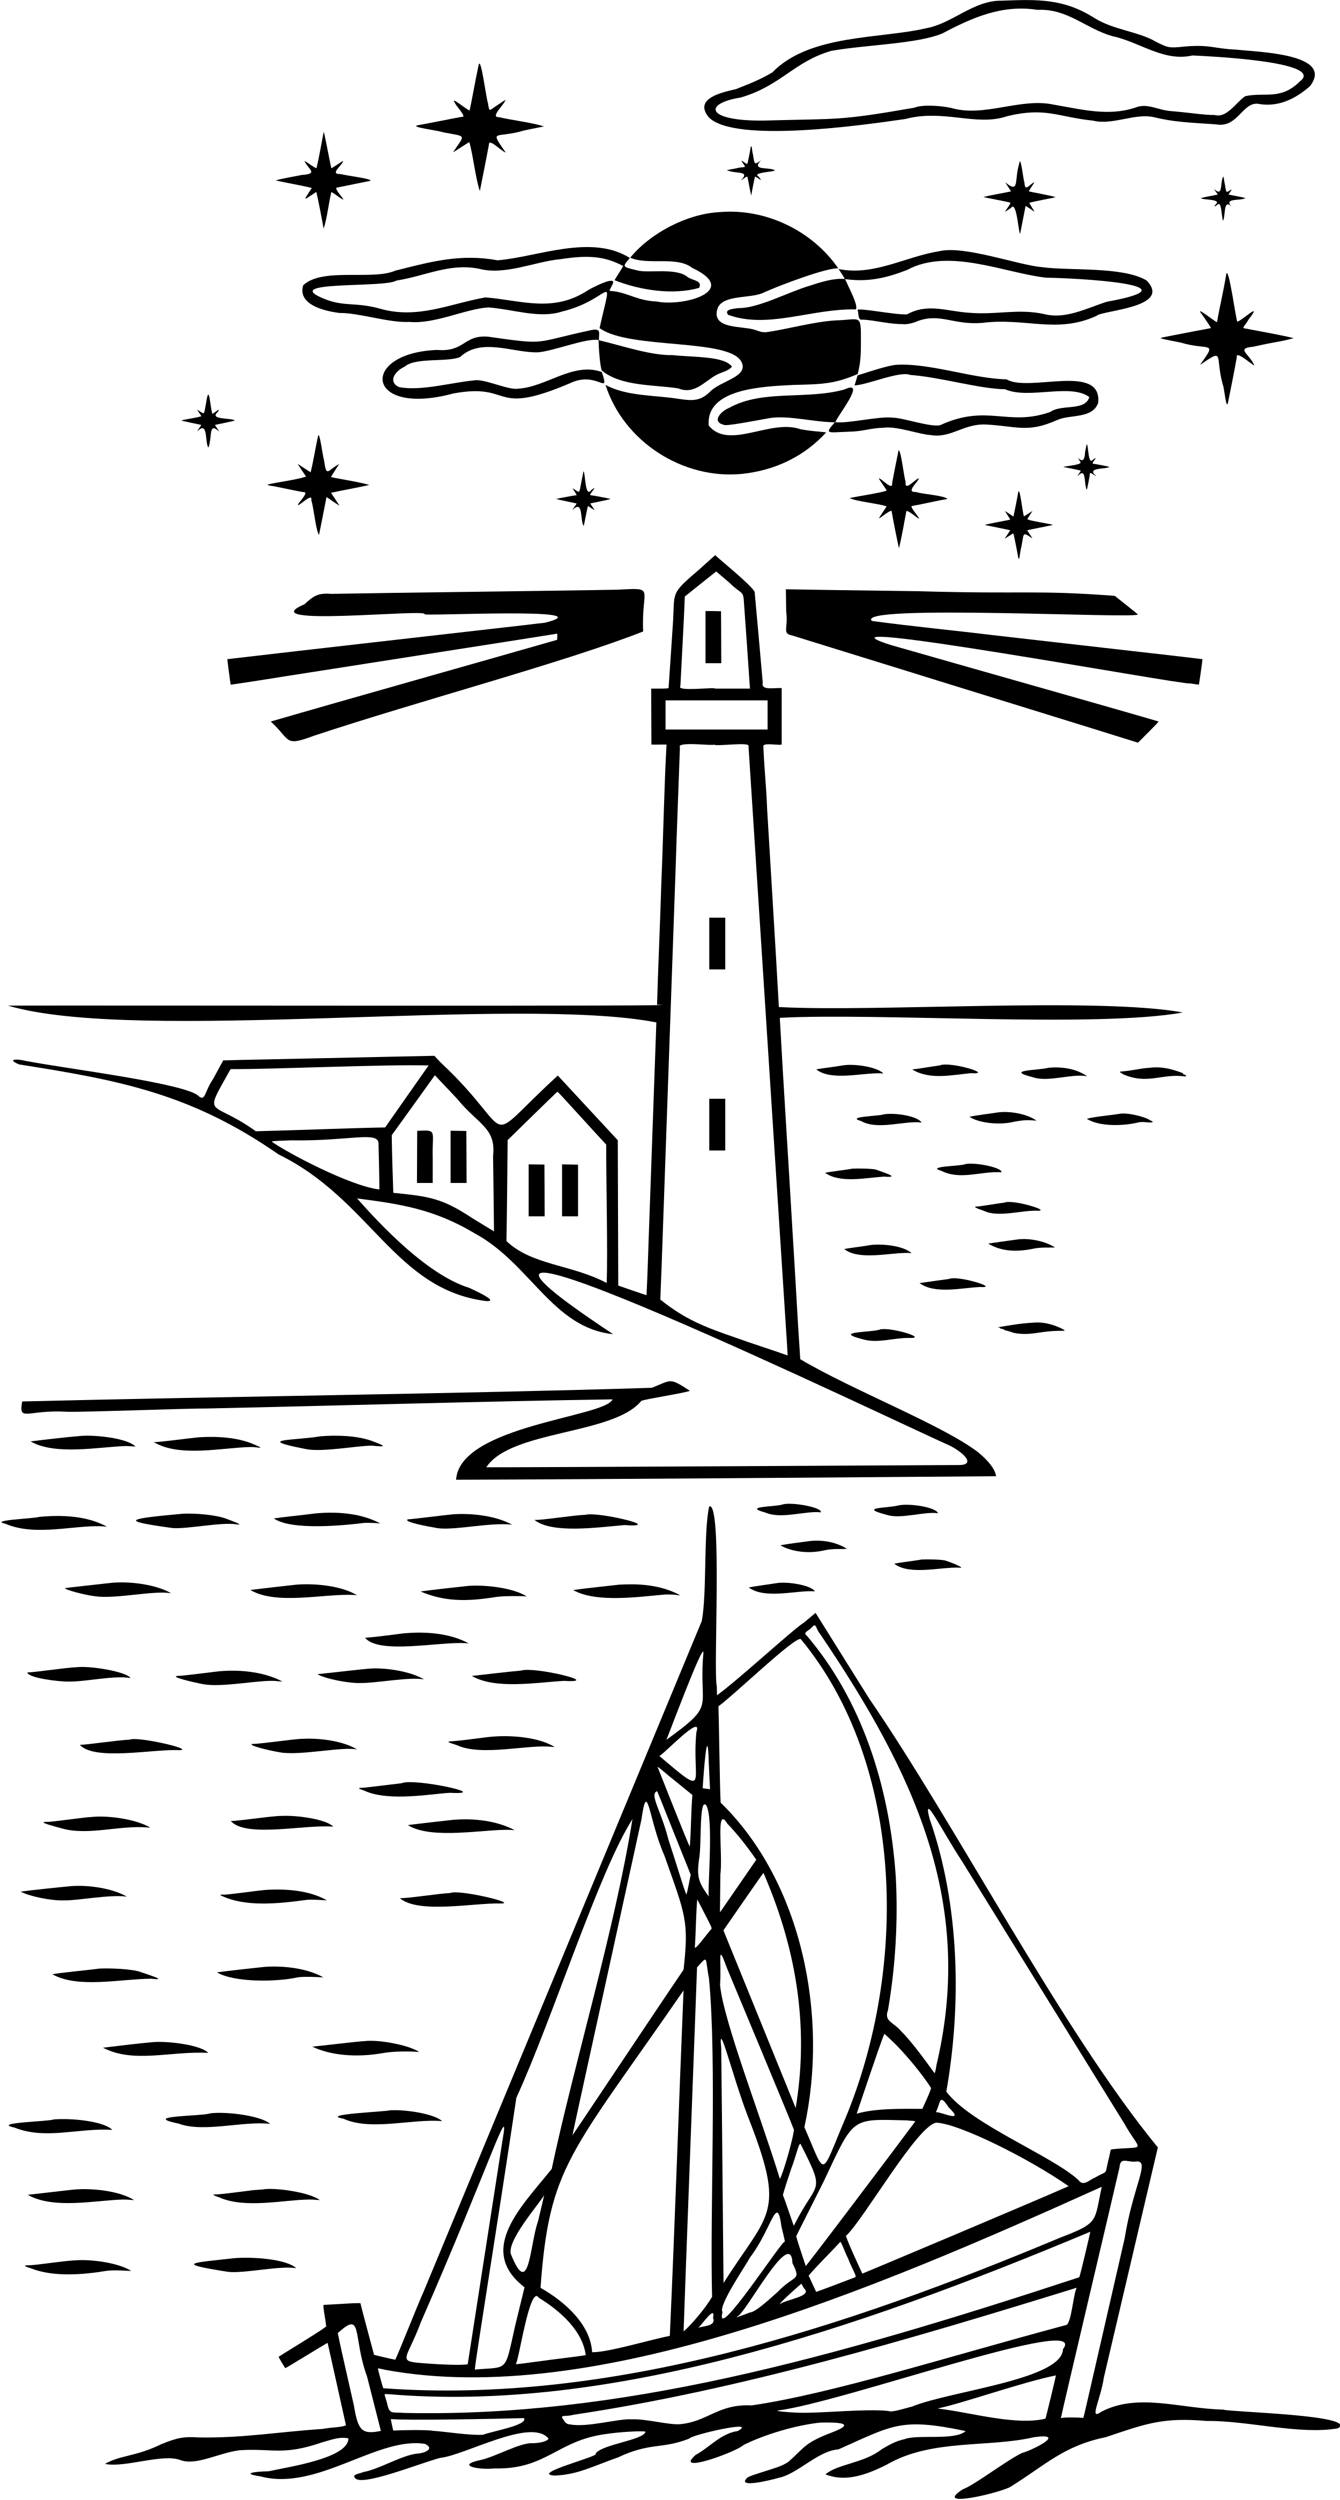 <?xml version="1.0" encoding="utf-8"?>
<!-- Generator: Adobe Illustrator 26.0.2, SVG Export Plug-In . SVG Version: 6.00 Build 0)  -->
<svg version="1.1" id="Layer_1" xmlns="http://www.w3.org/2000/svg" xmlns:xlink="http://www.w3.org/1999/xlink" x="0px" y="0px"
	 viewBox="0 0 2849 5315" style="enable-background:new 0 0 2849 5315;" xml:space="preserve">
<g transform="translate(0,5315) scale(0.1,-0.1)">
	<path d="M21290,53135c-587.3,10-1040.7-483.8-1593-584c-974.3-231-2484.8-120.9-3277.9-942.2C16190,51477,16042,51409,15647,51255
		c-303.8-70.7-897.8-196-584-592c531.9-573.5,3346-164.4,4185-43.1c823.8,216.7,1514.1-166.8,2171,61.2
		c814.5,196.2,1071.3-18.9,1821-96.1c412.9-102.1,880.3,160.8,1282,76.1c437.9-106.3,717.6-113.1,1333-155.2
		c458.5-83.5,557.3,468.8,887,438.1c427.2-80.9,793.3,97.6,1110,374c523.7,688.7-1096.6,724.6-1571.9,777
		c-515.4,22.7-551.9,125.2-1210.1,53.9c-218-17-249-10-498,116c-363.6,213.3-897.5,250-1295,497
		C22617.8,53181.5,22078,53165.4,21290,53135z M22060,52940c631.4,33.6,1023-397.2,1591-559.1c579.4-122,1092.1-551.3,1701-409.9
		c311.9-14.4,2834.1-127.2,2289.1-548c-416-414.9-743.1-223.7-1168.1-318.9c-191.8-128.4-389-475-653-398.1
		c-155.8-9.2-533,48.8-885,79c-323.9,15-529,186.2-801,76c-573.8-189.1-1138.4-36.2-1724,63c-710.8,156.5-1481.4-274.6-2181-70
		c-190.3,42.9-604.2,83.1-790,5.9c-1605.9-280-1607.6-229.9-3061-270c-1376.9-46.1-1458.3,357.3-628,487
		c862.2,253.9,1130.3,765.1,1930,993.1c769.1,132.7,1807.9,145,2352,367C20660.5,52770,21303.8,53060,22060,52940z"/>
	<path d="M10172,51747c-73.8-340-131.8-701.5-189-947c-51.1,11.5-433.6,330.4-308,158c-8.8-26.9,278.1-318.6,138-293
		c-236.2-42.3-736.2-144.9-946-181c-124.9-41.4,433.8-103.3,568-150c509.2-93.1,444-39.5,199-421c-2.2-9.6,344.7,226.7,345,213
		c76.4-257.4,129.7-762.4,223-1038c73.5,357.4,135.2,682.4,193,985c-6.1,154,262.4-139.8,357-166c-356,515.3-218.3,287.7,388,468
		c108,25,412,85,426,85c-197,75.3-707.4,137.7-960,200c-194.8-12.2,116.7,273.9,130,344c0,0,19,29,19,29
		c-52.2-32.3-97.5-64.1-205-135c-140.2-88.3-145.5-151.1-175,57C10330.7,51081.4,10218.8,52022.9,10172,51747z"/>
	<path d="M6881,50340c-36.5-192.9-115.6-627.3-151-760c10.5-39.9-257.8,162.1-255,148c75.3-180.5,309.4-272.8-60-298
		c-57.9-14.3-453-80.2-552-116c215.4-50.8,554.1-107.3,767-160c-205.8-313.2-183-264.2,95-84c46.4-185.2,116.1-573.5,156-780
		c73.5,215.5,107.2,547.6,164,778c45.8-18.6,207.8-146.9,253-163c13,30.4-237.5,267.6-116,260c256.6,51.2,400.7,81.4,618,126
		c332.3,36.2-508,131.4-553,159c-264-15.1,46,197.9,48,280c2,5.5-250.1-166.4-251-157.1C7003,49753.5,6879.4,50428.2,6881,50340z"/>
	<path d="M15960,50023c-1-36-64-350-72-358c-47.2-2.5-202.2,166.5-70-18c63.7-76.1-41.5-37.2-163-76c-211-38-224-42-170-51
		c189.1-67.9,465.6,1.7,271-203c40.7,15,103.4,87.8,133,75c6.1,21,89.8-510.6,89-369c6,49,70,369,74,373c72.8-25.8,189-147.5,80-3
		c-170.1,99.1,378.2,98.6,338,141c-154.4,69.6-502.8-15.9-287,210.9c-145.4-114.2-142-86.3-173,115.1
		C15983.1,49950.6,15989.4,50089.6,15960,50023z"/>
	<path d="M21671,49674c-111.7-346.8,14-653.5-294-404c-12.6,5.3,130.5-194.4,116-190c-20.6-7.5-705.3-129-563-123
		c16.1-10.4,451.9-85.8,553-117c-4.3-42.7-99.8-155.7-118-195c40.6,25.2,71.4,47.1,128,83c132.8,195.6,171.1-671.7,200-528
		c22.8,117.9,89.2,457.9,112,569c3.4,8.9,190-123,190-119c10.7-4.8-133.9,199.2-105,190c105.4,30.9,533.7,109,550,116
		c-19.3,24.9-596.9,125-547.9,123c-66.9-34.6,120.2,204.9,95.9,195c-101.8-43-200-222.7-207,1
		C21763.8,49262.2,21698.6,49890.7,21671,49674z"/>
	<path d="M25996,49370c-53.4-120.3,6-416.6-181-240c9.8-29.5,59.9-86.5,76-117c-47.8-10.6-446.3-81.5-345-83
		c42.1-30.6,440.4-13.6,300-126c-39-58-38-59,31-12c100.4,118.5,90.2-261.6,127-334c58.2,106.9-2.7,487.9,189.9,292
		c-198.4,195.8,182.6,128,271,183.1c112.6-0.5-359.3,78.4-343,82c-4.8,4.3,71.3,105,68,109c-115.7-58-116-109.7-143,86
		C26023.1,49297.2,26016.7,49455.9,25996,49370z"/>
	<path d="M15295,48640c-695.9-36.8-1474.5-451.6-1895-968c369.8-168.1,993,40.3,1314-216c1038.4-484.9-178.5-832.7-754-715.9
		c-396.2,17.5-574.4,166.2-902,218c-141.2,6.8-98.6,1.4-48,122c146.3,238.2-344.8-8.7-499-94c-750.7-499.2-1432.4-217.8-2191-158.9
		c-784.5-141.7-1446.8-471-2255-236c-489.2,136-744.6,36-1155,198.9c-1024,403,1264.4,230.2,1519,395.1
		c624.6,98.4,1121.5,374.1,1751,251.9c559.9-149,1198.9,156,1740,203c591.1,91.4,939.2,61.8,1328-145
		c-18.2-50.6-196.9-309.4-178-303.9c553.3-217.5,1244.9-316.9,1794-162c75.7,155.9-128.6,153.6-239,226.9
		c-249.9,215.9-855.7,73.2-1091,149c-301.9,73.7-311,66.4-142,260c-823,519.8-1985.9,14.6-2812-49.1
		c-792.1,143-1406.5-26.5-2175-220c-481.9-213.5-1550.1,75.5-1958.1-310.7c-127.1-414.1,457.3-551.1,773-589.2
		c414.6,5,1055.8-214.2,1485-190c542-50.8,1192.8,279.4,1680,308.1c526.7-39.8,1084.5-242.9,1560-89
		c1061.7,256.2,1097.9,957.4,802.9-350c637.5-473.8,2868.8-195.4,3033.1-759.9c91-282.1-458.2-369.4-675.1-584.1
		c-203.6-205.7-373.5-208-666-163c-509.2,84-1113.3,51.2-1566,299.1c385.2-1207.8,1647.9-2018.4,2906-1892
		c710.6,75.4,1326,377.9,1786,882c-204,25.8-270.9,17.8-551,68c-632,224.1-1517.9-450.4-1946,76.9
		c-67.1,788.8,1150.8,831.4,1806,864.2c631.5,14.3,873.1,24,1361.1,231.9c53.9,218.7,68.8,347.9,68,692.1c4.1,605-8.5,460.6-519,449
		c-475.2-26-1042.2-188.4-1490-252c-94-1-108,2-236,46c-239.7,95.7-977.4-2.8-794,482c140.5,280.8,721.3,178.2,989,322
		c371.2,165.6,1327.3,522.2,1568,507.9C17270.9,48246.2,16273.7,48727.1,15295,48640z"/>
	<path d="M19980,47811c-740.5-116.8-1390.7-532.4-2151-380.9c35.5-49.3,130.2-197.5,131-211.1c-232.7,20-497.7-62.1-745-144
		c-454.8-134.3-1095.4-480.3-1505-474.9c-156.1-16.8-311.8-34.3-230-143c845.1-307.6,1767.2,134.1,2716,115.1
		c58.3,86.7-158.3,475.3-196,576.9c-29.4,62.4-55.7,71,23,60c455.3-53,824.7,32.4,1260,200c891.8,484,2089.5-68.7,2962-163.1
		c565.3-5.8,3322.9-144.2,1289-511c-436.4-138.7-880.5-381.5-1339-260.9c-561.2,118.6-991.8-22.3-1585,26
		c-478.6,28.5-877.3,212.4-1324-33c-232.5-17.3-959.8,133.6-1056,97c37.3-63.5-7.9-241,121-209c280.6-20.2,578.4-99.6,834-95
		c89.9-16.1,251.8,25.8,332,66c483.1,171,754.7-91.1,1368-41c911.5,117.6,1584.9-238.7,2429,149.9
		c98.5,116.7,1631.6,173.6,1060,755.1c-517.6,299.4-1622.7,198.1-2227.1,280.9C21650.9,47513.7,20505.8,47932.9,19980,47811z"/>
	<path d="M26074,47333c-54.6-344.1-140.2-693.2-199-1033c-33.4-0.3-500.5,382.7-320,165c49-66,196-287,193-290
		c-259.5-48.3-539.4-103.1-804-154c-73.1-17.5-223.8-38.1-274-61c115.3-37.1,313.5-66.4,440-95c598.5-178.4,781.8,54.6,404-473
		c541,369.8,310.2,200.2,486.1-427.1c30.4-56.6,73.6-593.7,113.9-347c48.6,252.9,125,603.2,182,940c-31.3,169.5,412.7-245.3,368-166
		c-107.5,241.8-401.7,353.3-9,387.9c553.6,124.4,477,83.1,850,180c-219,59.6-759.6,152.9-1022,205c-106.3,7.5-2.3,64.5,64,194
		c321.7,416.4-152.6-39.2-242-47C26272.3,46392.9,26128.7,47460.7,26074,47333z"/>
	<path d="M12580,46134c-1278.3-272.4-912.1-324.4-2211-140.9c-521.6,35.1-483.9-331.4-1079-283.1
		c-1654.2-64-1529.8-1433.9,350-924.9c1281.5,234.6,789.2-499.7,2471,214c588.4,287.3,861.5-298.9,685,240.9
		c-608.5,222.4-1183.1-321.8-1781-353c-204.1-39.1-734.7,223.4-941,175c-454-40.1-1145.3-237.2-1599-139
		c-232.9,123.2-72.4,339.9,134,435c226,198,906.6,85.9,1176,203c443,417.7,1122.9,86.4,1647,98c329.6,22.7,1045.4,313.3,1295,261.1
		c1.5-178.7,30.6-544.4,66-645c405.3-342.6,1119.7-302.8,1627-382c347.2-142.5,559.9,154.3,824,293.1c104.1,52,247.9,79.2,318,168.9
		c-163.1,226.4-798.7,196.2-1262,245.1c-465.6-11.8-1102.3,209.1-1565,316C12727.3,46060.4,12794.5,46174,12580,46134z"/>
	<path d="M19060,45394c-173.7-11.8-534.7-132.5-827-224c-12.4-47.9-54.8-189.6-65-213c250.8,1.6,965.8,313.9,1182,221.9
		c639.9-45.7,1460.6-295.2,2020-304.8c497.9-221,1390.1,133.6,1790-166c-88.2-307.3-590.6-143.8-832-317.2
		c-901.1-317.5-1337.3,180.8-2341-281.1c-209-45.2-788.7,158.3-1003,160.2c-291.1,37.9-966.8-133.1-1224-95
		c55.3,147.8,677.2,919.7,195.1,694.9c-801.5-225.1-1738.4,5.6-2450-390c-187.2-73.9-376.6-299.4-119-360
		c19.7-44,735.5,99.6,989,143c402.7,60.6,948-92.2,1375-90c-230.8-263.1-152.1-215.9,280-202c358.9,8.2,434.9,75.8,767,86
		c270.8,37.5,763.2-147.3,998-157c420.2-72.1,693.5,246.7,1165,225c657.8-33.7,887.9-186,1511,93c278.5,128.7,751.1,19.6,878,367
		c83.9,856.4-1476.9,216-1948.9,500.1C20684.7,45098.9,19760.6,45436.8,19060,45394z"/>
	<path d="M4380,44570c-50.5-268-23.4-228.8-185-130c-6.4-2.6,90.5-137,85-139c-81.9-30.5-336.2-64.3-420-88
		c-47-5.6,445.6-98.6,418-98c8.3,2.7-93.3-136.8-83-135c238.7,240,156.3-245.7,236-347c87.4,238.2-4.9,551.8,228.9,343
		c4.5,2.6-93.5,137.1-88,139c-27-0.1,464.9,91.6,418,99c-83.2,53.1-534.5,11.9-370,166c102.7,136.4-55.4-7-104-28.9
		C4463.8,44497.7,4449.6,45044.2,4380,44570z"/>
	<path d="M6762,43879c-53.7-240.3-98.4-531-157-768c3.4-12.1-280.3,184-275,174c-0.2-5.4,177.2-264.5,176-269
		c-266.3-79.1-566.7-109.4-812-166c-21.9-25.8,156.3-36.3,166-45c420-86,525-108,578-117c169.1,18.2-118.2-240.1-103-278
		c33-13.3,313.4,274.3,283.9,110.1c58.2-203.6,90.2-618.2,163-744.1c42.3,197.8,112.7,569.2,159,800c-22.3,31.1,196.8-131.3,274-176
		c10.8-5.5-185.6,279-174,273c207.5,49.3,553.5,106.7,812,167c-239.1,68.7-565.3,112.7-811,166c-26.1-8.8,176.8,284.7,168,278
		c-247.7-131.7-268.7-301.3-321,86C6859.6,43447,6794.5,44006.3,6762,43879z"/>
	<path d="M23070,43538c-13.7-386.3-244.8,33.5-103-206c77.8-68.9-406.5-98.2-350.9-111c20-2,359-73,362-76
		c5.9-8.3-100.5-150.6-57-110c178.6,189.8,120.1-158.9,185-303c5,6,64,300,64,323c-22.2,110.9,155.4-65.4,125-14
		c-202,175.1,225.3,129.5,292,182.1c4,4-314,67-340,67c-71.7-3.6,136.4,188.8-2,95c-116-151.8-101.2,305.9-139,322
		C23105,43709,23088,43632,23070,43538z"/>
	<path d="M19105,43578c-47.7-234.9-93.6-458.5-137-701c19.1-178.8-241.1,115.1-283,103c-8.2-2,172.1-259.1,168-257
		c-24.3-34.8-708.6-139.6-789-163c160.4-75.9,625.2-116.1,785-176c12.9,8.8-175.8-259-158-252c16.4-9.6,283.4,227.3,269,135
		c30.5-185.9,121.9-640.5,154-774c52.2,222.5,109.1,529.8,152,765c-12.8,108.1,257.2-149.4,274-133c12.4,16.8-226.7,279.7-143,268
		c202.9,34.9,585.9,126.1,744,147c-44.9,74.9-513.4,100-666,150c-234.5-9.9,49.7,211.8,60,290c-57.1,3.7-309-300.6-279.9-79.1
		C19213.2,43040.4,19159.7,43568.8,19105,43578z"/>
	<path d="M12361,42908c-50.8-264.9-20.7-244.1-185-138c-5.3-11.2,127-181.8,66-150c-23,0-388-68-412-77c-18.9-7.4,444.5-96,429-99
		c-2.8-15.7-92.5-125.7-84-134c235.7,238.2,154.6-254.9,236-342c3.6-1.3,80.9,423.4,91,422c1.2,5.5,136.2-91.6,138-84
		c3.6,2.5-92.8,137.2-88,140c-17.1,0.7,447.8,89.8,428,97c-25,9-388,77-410,77c-96.9-19.7,189.5,252.4,3,114
		c-138.3-199.6-126.5,381.7-167.1,396C12405,43130,12385,43030,12361,42908z"/>
	<path d="M21646,42673c-3-27-25-140-47-253c-49-243-50-250-55-250c-6,1.1-166.5,112-173,114c-15.1,8.8,119.9-187.4,106-181
		c-3-2-63-15-134-28c-289-54-417-82-398-88c113.8-24.9,511.4-101.7,532-110c8.9,1.7-120.8-179.3-112-177c0.7-4,177.1,117.7,181,108
		c6-7,90-426,100-500c31.7-125.7,31,74.4,69,216c60.9,289.8,7.5,331.1,233,181c7.3,0.3-113.4,169.7-106,170
		c-10.7,4.5,422.1,86.9,533,112c78.4,11.1-532,91.8-531,128c1.4,9,103.8,162.9,106.1,170c3.6,5.9-180.3-118.4-177-111
		C21748.4,42161.2,21682,42862.7,21646,42673z"/>
	<path d="M14874,41049c-647-549.8-519.2-473.2-569-1184c-21.5-307.2-64.7-994.4-90-1341.9c8.9-19-308.5-11.8-370-13
		c1.2-300.5,4.6-890.6,5-1190c79.3-3.9,241.5,2.8,321,0c-53-976.4-66.2-1909.3-111-2965c-24.4-840.6-71.9-1867.2-90-2565.9
		c1451.4-37-11923.5-11.6-13800.4-19c2733.5-811.3,10817.8,220.2,13785.3-357.2c-52.5-1461.8-104-2958.8-160-4507.8
		c-24.2-703-26.1-814.2-49-1292c-28.9,7.1-491.9,165.5-601,205c-2.7,770.9-7.3,2319.5-10,3090c-331.9,359-1080.5,1163.1-1275,1375
		c-1697.6-1550.6-802.1-1303.6-2489.1,276c0.1,0-135.9,144-135.9,144c-1020.7-19.6-1051.8-24.1-2515-54
		c-1056.6-23.9-1505.3-29.5-1974-44c0,0-217-398-217-398c-178.3-258.5-160.1-473.8-297.9-368c-234.1,272.6-2769,581.1-3671.1,753
		c-241.9,59.7-407.3,29.6-150-73c2138.3-336.2,3656.2-620.6,5515-1914.2c1955.3-955.3,2470.4-2873.4,4413.1-3116.7
		c222.9-12.1-24.2,127.6-363.1,281.9c-890.7,276.3-1887.9,1340.6-2383,1901.1c904.2-119.3,1628.8-218.9,2513-750
		c1172.1-637.3,1648.4-2006.3,2931-2136.1c-5812.3,3841.8,6231.9-1970.1,7149-2364.9c300.7-150.5,554.2-401.2,234-417.1
		c-492.8-2.2-9785.5-53.9-10079.1-48c523.4,797,2699.3,683.6,3295.1,1411c86.5,40.8,884.6,159.6,1035,214
		c-444.8,287.4-381.7,234.6-810,64.9c-3819.7-122.8-9435.6-191.5-13388-290.9c-80.7-450.9,106.6-166.9,957.9-219.1
		c418.8-9.7,2526,73.1,2979.9,70c2699.3,57.5,5879.9,153,8613.1,194.1c-143-379.1-3249.2-552.9-3326-1709.1
		c2713.3,7.4,8511.9,51.6,11482,75c-26.5,173-199.9,356.9-374.1,503c-760.3,585.6-2676.9,1322.3-3790,1985
		c-59.8,858.7-105,1794.7-165,2722c-89.2,1540.2-188.8,3047.9-270,4535c2063.6,113.7,6739-218.8,8570.1,114.7
		c-1846,332.5-6514,2.6-8590,115.5c-82.7,1487.2-161.7,2724.3-250,4214.8c-17.2,485.9-64,884.8-80,1342c40.8,62.8,303.7,2.9,390,23
		c-1.8,295.1,1.3,903.8,0,1200c-154.9,14.8-445.5-63.3-403,120c-57.6,646.7-119.7,1368.7-172,1926
		c-79.7,163-884.5,797.9-833.9,782.1C15207,41349,15055,41215,14874,41049z M15508,40761c273.5-268.9,296.6-148.6,311-446
		c47.8-655.6,81.4-1146.9,114-1632c0,0,12-173,12-173h-741c-9.4,36.7-835.7-71.7-738,53c24.2,505.9,76.5,1408.6,94,1905
		c120.9,95.6,636.4,510.5,668,532C15229,41000,15356,40892,15508,40761z M16320,37950v-310h-1085h-1085v310v310h1085h1085V37950z
		 M15914,37288c262.6-4061.5,527.5-8210.7,791-12288c17-232,43-665,41-668c-239.8,88.3-784.4,261.8-1121,384
		c-642.7,221.5-1057.8,381.7-1585,803.9c0,38.1,16,455.1,25,660.1c100,2875.8,198,5592.2,300,8515c26.8,867.3,63.6,1792.5,91,2563
		c-83,139.8,708,27.3,729,62C15193.9,37272.4,15959.1,37383.8,15914,37288z M9113,30498c-48.2-65.8-753.9-1075.5-925-1318
		c-591.2-8-1942.7-61.8-2749-81c-964,696-1140.5,240.7-537,1321C5839.4,30415,8138.6,30524.5,9113,30498z M9716,29793
		c445.2-548.8,836.2-620.6,767-1217c7.5-392.4,14.1-1148.4,20-1606c0,0-454,277-454,277c-645.4,425.8-903.5,465.4-1687,543
		c-13.2,417.7-27.1,778.2-33,1225c250,344.3,753.9,1048.3,917,1275C9247,30290,9458,30066,9716,29793z M11967,29822
		c239.8-259,618.8-680.9,922-1007c-4.4-639.4,36.3-2374,9-2942.1c-724.7,390.3-1597,376-2130.1,892
		c10.2,567.7,19.2,1468.6,25,2146.1c191.5,186.1,1007.4,987.1,1059,1029C11855,29940,11907,29887,11967,29822z M8048,28838
		c2.2-65.4,22.3-916.6,17-976c-619.3,68.8-1984.7,795.8-2283,1013.1c-15,13.9,56,18.9,413,30.9
		C7420.3,28885,8044.4,29111.9,8048,28838z"/>
	<path d="M15000,39605v-555h168h167l-2,552l-3,553l-165,3l-165,2V39605z"/>
	<path d="M15080,33090v-550h170h170v550v550h-170h-170V33090z"/>
	<path d="M15080,29240v-550h170h170v550v550h-170h-170V29240z"/>
	<path d="M8870,29108c0-49.3-4.9-907.8-5-1108c0,0,168,0,168,0s167,0,167,0v545C9184.3,29118.5,9310.9,29130.3,8870,29108z"/>
	<path d="M9580,28555v-555h170h170l-2,553l-3,552l-167,3l-168,2V28555z"/>
	<path d="M11240,27843v-553h170h170l-2,551l-3,550l-168,2l-167,2V27843z"/>
	<path d="M11950,27843v-553h170h170v550v549l-170,3l-170,3V27843z"/>
	<path d="M13130,40613c-1127.9-22.9-5018.1-67.6-6088-89c-274.2,23-371.3-38-570-222c-1159-493.8,2621.7-87,2555-210.2
		c-89.1-49.3,3898.8,154.8,2558.1-181.8c-374.9-40.6-254.7-31.5-650.1-75c-1975.7-226.4-4133.6-469.4-6102-699c-3-3,68-539,72-543
		c410.6,56.7,988.6,153.7,1660,257c1321.2,208.7,4029.4,628.4,5263,825c37.5,26.8,14.3-100.6,17-128
		c-1674.8-481.1-4432.7-1255.5-6088-1737c434-397.8,274.9-540.9,913-304c2250.3,747.3,5342.7,1563.4,7004.1,2218.9
		C13631,40662.3,13960.1,40655.6,13130,40613z"/>
	<path d="M16715,40153c50.1-383.2-101.7-467.7,140-517c503.2-157.6,1596.2-494.5,2165-671c1459.9-455.1,3895.9-1203.9,5175-1605
		c78,80.5,429.8,423.4,437,451c-813.2,241.1-3708.1,1057.5-5696.9,1627c-2115.4,681.6,6269.1-865.5,6359.9-816.9
		c104-16.1,192-28.1,195-25.1c4,5,80,537,76,540c0,1-244,30-541,64c-1335.9,151.1-2618.5,300.1-3935,449
		c-818.9,100.1-1656.2,178.8-2551,299c-402.2,369.8,5774.4,31.6,5650,142.2c-1,3.8-200,163.8-488,391.8
		c-1725.5,128.4-1868.2,31.9-4156,98.1c-1533.9,19.9-2188.3,30.7-2836,41.9C16709,40622,16715,40153,16715,40153z"/>
	<path d="M17915,30499c-111.7-22.5-460.5-63.6-562-84c323.5-255.7,972.8-68.1,1385-83.9c23-5.1,42-4.1,42-0.1
		C18626.3,30474.1,18152.6,30539,17915,30499z"/>
	<path d="M19980,30499c-156.3-20.2-424.3-69.5-585-86c370.6-227.7,837.4-117.7,1245-79C21166.1,30299.2,20193.9,30592.5,19980,30499
		z"/>
	<path d="M22295,30449c-216.2-59.5-971.8-41.8-318-206c301-98.8,797.2,73.3,1088,32c0,0,50-7,50-7
		C22885.7,30428.5,22579.7,30476.6,22295,30449z"/>
	<path d="M24445,30449c-228-15.5-335.7-57.4-590-78c-107.5-8.4,0.9-27.6,9-53c526.9-242.7,853.2,21.4,1336-55.9
		c13.2,1.5,27.3,40.2,2,30.9c-26.5-14.2,9,24.7-10,13c-30.8-13.4-48.2,34.1-49,31C24922,30418.3,24716,30480.2,24445,30449z"/>
	<path d="M21218,29500c-132.4-22.8-487.6-63.4-605-94c198.5-135.4,645.3-177.7,927-109c258,51,337.1,38.8,497,27
		C21851.2,29462.2,21483.9,29534.8,21218,29500z"/>
	<path d="M23790,29468c-168.8-27.7-525.2-59-684-104c270-172.3,790.8-155.2,1115-73c134.6,20.5,277.7-36.1,292,17.9
		c-44.5-9.6-13.9,22.4-39,14c-12-4-15-3-10,5c13.2,20.3-33.6-9.8-20,10C24369.2,29396.8,23971.9,29507.4,23790,29468z"/>
	<path d="M18788,29459c-54.8-37.3-833.1-44.9-482-142c361.8-204.5,932.6,15.9,1289-33C19508.9,29420.7,19047,29497.8,18788,29459z"
		/>
	<path d="M20510,28398c-38.5-39.4-851-41.9-496-139.9c410.3-207.4,854.9,0.1,1276-32C21328.8,28322.3,20718.4,28450.4,20510,28398z"
		/>
	<path d="M18120,28304c-79.7-19.3-507-67.7-577-89c319.8-227.7,865.8-104.5,1253-80c385.7-32.2-38.5,97.1-154,142
		C18579.7,28309.8,18197.5,28309,18120,28304z"/>
	<path d="M21345,27579c-83.2-4.6-488-77.9-567-79c-94,0-48-30,147-95c299.3-146.3,820.9,22.2,1137,4
		C22360,27405.1,21513,27662.9,21345,27579z"/>
	<path d="M21642,26800c-100.7-14.9-644.8-87.6-630-91c253.8-151,555.1-186.8,943-110c151.1,37.2,357,25.1,475,28
		C22245.3,26755.4,21898.1,26832.1,21642,26800z"/>
	<path d="M18500,26679c-106.9-22.6-451.7-62.4-550-84c313.7-253,988.3-69.5,1378-83c28-5.1,52-7.1,52-3.1
		C19194.7,26670.1,18752.1,26711.5,18500,26679z"/>
	<path d="M20180,25959c-111.8-13.8-528.3-73.7-630-88c322.3-237,867.1-105.4,1283-83C21286.2,25758.1,20350.7,26043.3,20180,25959z"
		/>
	<path d="M21975,25030c-286.7-15.3-495-55.4-752-97c-1.3-15.1,50.9,0.1,40-26c3.7-1.5,108.1-20.9,100-41c21.5,4.3,183.7-48.7,185-52
		c354.4-70.5,526.4,31.6,930,41c135.1,5,201.2-7.9,126,33C22474.4,24954.9,22239.8,25053.9,21975,25030z"/>
	<path d="M18693,24879c-209.8-61.3-1010.6-35.1-333-207c292.8-84.1,634.7,32.7,947,33C19797.1,24683.8,18880.8,24959.2,18693,24879z
		"/>
	<path d="M1745,22624c-337.3-26.4-889.4-92.6-1095-119c529.3-303.7,1458-115.1,2028-98c97-4.1,189-9.1,205-13.1
		C2715.6,22570.5,2062.9,22642.4,1745,22624z"/>
	<path d="M6815,22614c-551.7-94.3-1436.6-51.7-320-270c342-75.2,1079.8,68.8,1413,71c286.1-28.8,337.5-24.5-16,105
		C7584.1,22627.3,7169.6,22642,6815,22614z"/>
	<path d="M4230,22593c-242.9-22.7-853.5-108.5-960-103c547.4-328.6,1451.9-117.3,2055-104c122.8,4.7,343.3-57.7,105,41.9
		C5076.3,22594,4613.1,22616.9,4230,22593z"/>
	<path d="M16640,21165c-148-54.4-875.5-35.7-365-173c334.4-147.9,850.7,43.3,1175,5C17496.8,21101.1,16829.5,21221.6,16640,21165z"
		/>
	<path d="M19105,21145c-241.1-64.3-885.9-35.3-246-203c290.2-95.5,815.3,81.6,1084,35C19908.9,21102.8,19348.8,21194.4,19105,21145z
		"/>
	<path d="M15078,21123c-122.8-556.2-45-1856.2-158-2438c-1950.6-4707.2-3964.8-9558.5-5915-14260
		c-143.1-318.1-488.7-1200.3-600-1443c-3-4-447,98-453,104c-9.8,47.1-242.9,900.5-290,1099c-185.8,1.6-336.2-15.8-564-26
		c0,0-218-12-218-12c-21.6-38.5,61.7-403.5,50-446c141.9,35.3-1044.6-668.2-1005-660c-3-5,114-204,141-239
		c-15.2-17.6,914.3,554.6,899,537c-4.4,31.1,396.3-1780.7,391-1750c-76.4-46.4-311.3-42.1-496-79c-937.2-62.4-1705.8-197-2628-181.1
		c-322,21.1-456-2.9-797-140.9c-554.7-271-869-230.8-1203.1-420.9c414.9-91.1,1226.7,227.1,1606.1,79.8
		C4174.4,723.7,4653.9,1003,5095,1057c712.8,45.4,913.3-122,1757,169c243.3,68.9,379.2,119.3,556,83
		c0.6-426.1-1297.8-609.2-1695.9-699.1c-301.8-6.2-600.5-45.9-172.1-108.9c1201.5-323.1,2491.9,857.9,3498,690
		c221.9-108.4-29.2-203.6-183-207c-326.3-41.5-809.4-337.1-1125-389c-56.1-29.5-259.6-51.6-184-124
		c115.5-204.9,1381.9,311,1815,424.1c530.6,54.7,1944.3,866.2,2303,406c-38-54-158-88-329-95c-275.3,23.3-813.5-299.8-1140-362
		c-518.8-115.7,10.9-209.5,312-174c1106.1-27.3,1334.2,590.5,2365,730c271,44,791,75,851,51c-25.5-177.5-936.8-268.7-1061.9-468.1
		C12788,937,11244.2,553.8,11793,518c496.2,22.2,777.5,186,1347,386.9c696,326.9,927.5,168.6,1513,399
		c35.1,76.9,1489.8,412.6,1032.1,162c-363.1-55.5-585.4-338.2-897.1-510c-481-425.2,868.4,65.3,1020.9,213
		c442.5,220.5,1111,422.9,1636,476.1c366.8,7.7,774.5-5.8,257-204.1c-604.2-230.2-578.8-311.2-937.9-629c-87-60-190-104-376-162
		c-393-124-441-141-498-175c-249.5-238.1,494.7-54.1,663-5c400.7,78,841.2,578.7,1273,605c1160.8,515.7,1322.3,679.2,2704,389.9
		c-215.8-207.4-1030.8-66.6-1290-170c-167-39-271-84-495-217c-368-294.8-934.7-310.4-1195-533.9c402-159.6,823.3-36.4,1305,207.9
		c953,553.7,2162,354.8,3132,583c711.8,98.2-22.8-271.3-258-335.9c-355.5-173.5-993.1-672.6-1261-774.1
		c-668.8-430.1,853.2-57.8,1024,60c729,452.8,1122.1,867.3,2018.1,1049.9c851.6,287.5,1214.5,425,2141,344.9
		c880,10.4,1979.7-299.6,2794-157c458.1,283.9-2291.4,345.5-2435,397.2c-943.7,26.4-1816.3,360.8-2596-45.1
		c-272.4-198.3-13.7,251,56,732c448.6,1912,749.7,3197.5,1147.1,4888c-2046.5,2493.7-4296.9,6866.8-6142.2,9549.8
		c-627.2,1004.1-1084.3,1734-1134.7,1815.1c0,0.1-248-206.9-248-206.9c-209.4-124.7-1396.7-1217.7-1844-1542.9
		c-4-0.1-8,81.9-8,182.9C15160.6,17649.5,15367.2,21242.8,15078,21123z M17439,18407c2009-2965.4,3263.9-5687.1,2490.9-9078
		c-34.6-132-32.4-211.2-59.9-257c-203.8,281.5-495.1,682.5-705,887c-161.9,200.6-376.7,209.7-286,452
		c158.3,914.9,216.8,1890.5,167,2827c-130.6,1959.9-738.9,3785.3-1896,5141c-91.9,62.8,57.1,105.7,105,168
		C17361.7,18662.7,17324.3,18552.1,17439,18407z M17026,18302c2207.6-2670.5,2279.5-6985.3,947-10191
		c-542.3-1273.4-399.3-1263.5-871.1-186c516.1,2346.8-41.8,5208.2-1780,6900c-17.3,256.2-36.3,1785.3-47,2048
		C15614.6,17119.2,16909.6,18370.9,17026,18302z M14956,18013c-112.1-1224.7,298.2-1066.6-789-1853
		C14173.8,16150.7,14961.1,18276.4,14956,18013z M14806,16323c-105.8-1066.2,298.9-1431.3-791-503
		C14042.9,15778.4,14955.9,16765.6,14806,16323z M15070,15653c14.8-292.1,18.6-416.6,26-543c-45,7.5-106.4,14.7-157,21
		C14954.6,15378,15044.6,16650.9,15070,15653z M14368,15275l353-287c-27.6-304.2-28.3-790.8-55-1096
		c-16.9-8.4-681.7,1688.8-686,1693.1C14015.6,15577,14154.6,15442.7,14368,15275z M14057,14862c90.5-229.2,477.9-1194.3,629-1570
		c-30.4-121-60.6-337-94-422c-75.8,192.8-170.5,531.2-381,1171c-154.8,616.9-410.6,962-241.1,1028
		C13973,15069,14012,14976,14057,14862z M14126,13700c452.9-1283.2,521.2-1382,407.9-2425c-729.4-1074-2576.9-3856.6-2359.7-3512.6
		c-2.2,2.6,63.8,311.6,146.8,688.6c426.3,1954.1,892.5,4067.9,1316,6011C13768.8,15373.7,13786.3,14466,14126,13700z M15015,14769
		c166.3-267.6,19.7-1866.1,56.1-1943c-214.5,299.2-264.1,410.2-207,808C14920.4,13914.7,14859.3,14947.3,15015,14769z M20450,13585
		c1089.9-1761.2,2422.4-3913.9,3452-5579c338.8-601.3,476.6-492-162-541c-176-26.4-96.7,44.8-177-251c-77.1-325.6,4.2-194.3-296-368
		c-112.7-44.4-235.2-190.9-340-43c-560.1,517.2-2284.1,1183.5-2807,1878c322.3,1833.6,289.3,3961.3-356.1,5802
		C19606.3,15095.5,20021.4,14235.6,20450,13585z M13447,14475c-378.4-2360.5-1252.8-5242.7-1716.9-7437
		c-619.1-777.9-1615.3-1717.1-578-2517c-0.1,0-196.1-803-196.1-803c-231.8-1024.4-133.4-881.1-861-946
		c29,316.9,457.8,2924.3,883.1,5777.3C11761.4,10264.4,12725.6,13344.1,13447,14475z M15465,14378c208.6-216.3,432.1-500.5,614-767
		c0,0-381-553-381-553c-416-605-387-563-391-557c-1,2,3,360,9,794C15372.3,13754.2,15209.4,14793,15465,14378z M16328,13103
		c668.1-1635.4,848-3219.2,589-4770c-449.7,1104.4-1091.5,2684-1536,3777c152.6,219.2,807.9,1171.6,850,1220
		C16235,13330,16278,13228,16328,13103z M14984,12461c153-298,155-304,138-326c-75.1-75.5-373-496.7-348-372
		c17.7,234.9,27.7,815.2,51,1005C14826,12766,14898,12628,14984,12461z M15457,11305c46.8-113.3,1387.3-3319.9,1423-3435
		c-10.5-165.1-233.3-949.8-299-1043c-395.6,1296-1204.1,3370.8-1272.1,4123C15345.5,11465.1,15239.6,11900.5,15457,11305z
		 M15073,11093c171.4-1773.6,17.2-4987.6,67.1-6774c-149.7-253.2-444.7-599.8-606.1-736c62.1,1791.3,134.9,3621.2,201,5452
		c33.8,937.9,51.7,1337.9,85,2287C15064.7,11597,14986.8,11532.6,15073,11093z M14533,10833c-97.8-2353.9-185-4992.3-292-7345
		c-383.3-71.2-1306.9-353.3-1652-347.1c-31.4,567.5-546.1,1058-1097,1369.1C11680.3,7117.6,12123.1,7339.5,14533,10833z M18962,9763
		c272.6-252.7,674.5-748.4,830-999c28.1,1-148.5-372.2-181-449c-476.2,2.6-1012.3,10.6-1397-103c15.2,37.3,487,1463.3,588,1698
		C18806,9910,18878,9844,18962,9763z M15888,8187c839.1-2131,466.9-2040.9-504-3574c-1.9-149.4-28.8,3189.8-50,5000.4
		C15266.1,10277.7,15566,9040.1,15888,8187z M20170,8347c359.3-350.4-143.2-96.6-273-102.1
		C20003.4,8442.9,19959.3,8665.1,20170,8347z M19281,8070c85-12.7,139.6-3,179-22c-331.9-450.2-2509.7-3335.4-2330-3071
		c-8.4,31.7-165.8,483.3-202,631c0,0,592,1179,592,1179C18165.3,8159.4,18089.3,8097.8,19281,8070z M19901,8021
		c469.9-9.9,1976.4-760.5,2819-1350c-614.8-274.9-4560.9-1937.9-4387-1858c7.2-12-419.8,892-335,810.9
		C18391.9,6011.2,19489.7,7935.9,19901,8021z M10685,7655c-186.5-1193.1-675.2-4348.7-741-4770.1c-132.8-27-592.7-2.5-764,9.1
		c-796.1,57.7-558.6,8.6-231,887.1C10438.9,7189.9,10848.5,8578.6,10685,7655z M17028,7553c543.2-1072.7,337.9-739.2-149-1723
		c-5.8-11.7-223.5,655.8-232,642c-9,5,39,160,171,558C16932.7,7326.1,16995.3,7653.9,17028,7553z M24143,7194
		c333.3,48-52.9-509.8-232.9-1639c-201.8-879.5-631.3-2750.8-831.1-3624c-41-179-46-194-57-187c-38.5,10.5-476,19.9-468-11
		c37.5,195.4,1179.7,5030.9,1247,5332C23817.5,7304.6,23963.5,7175.1,24143,7194z M23425,6658c-163.5-744.4-48-762.3-880.1-1079.9
		C17987.2,3670.6,13029.2,2020.7,8150,2374.9c-7-3.9-121,417.1-115,423.1c2,2,76-13,164-33
		C12651.6,1948.9,18522.6,4445.6,23425,6658z M11440,5928c-176-491.8-184-1671.6-570-721c-132.3,275.1,623.8,1119.3,698,1274
		C11570,6475,11512,6226,11440,5928z M16615,5811c42-170,75-315,73-321c-31.4,85.5-1499.4-2202.1-1326.9-1496.2
		c-100.5,132.7,527,1038.1,579.9,1155.2C16413,5763.3,16517.4,6546.1,16615,5811z M23180,5702c8.9,14.4-229.3-1001.7-235-968
		c-5347-1757.3-9804.2-2979.9-14340-2884.1c-294.4,24.4-320.2-48.2-384,238.1c-51.1,185.2-77.9,166.2,52,160
		C12923.9,1858.3,18065.6,3557.4,23180,5702z M18035,5124c84-221.3,188.9-367.4,148-389c-115-46-827-314-830-311
		c-4,4-142,303-154,334c-101.8-53,686.7,736.2,659,723C17878.8,5518.4,17938.7,5323.1,18035,5124z M16849,5034
		c194.2-393.7,47.4-227.5-329-625.1c-93.7-75.4-446.1-418.7-573-421.9c-293-111-292-110-276-87
		C15828.6,3908.6,16819.7,5835.4,16849,5034z M17095,4497c190.7-169.5-391.6-233.6-514-335.1c-32.9,10.9,528.5,504.3,457.9,433
		C17042,4593,17067,4549,17095,4497z M22896,4513c-70.8-75.4-115.2-778.5-230-794.1c-2615.2-702-4977.7-1458.5-6686-1709
		c-701.2,36.7-926.6-337.3-1501-397c-235.2-30-743.1,117.3-1049,101.1c-278.7,21.4-961.6-184.3-1323-105
		c-45.5-3.5-101.7,41.7-118,85c-116,138.4,43.9,66.1,196,116C15706.3,2334.6,19324.9,3409.4,22896,4513z M11455,4299
		c483.9-295.7,933.2-717.1,999-1221c-179.6-30.6-715.8-90.4-939-124c-204.8-23.5-419.4-60.7-553-69
		C11023,2884.7,11260,4603.1,11455,4299z M15160,3870c76.5-184.3-236.7-171.2-320-212C14878.7,3659,15226.5,4187.5,15160,3870z
		 M7805,2620c159-624,290-1143,293-1152c-404.6-82.8-486,6.4-573,537c-66.8,304.2-298.1,1300-343,1543
		C7724.6,4040.8,7489.2,3491.4,7805,2620z M22600,3204c-18.9-647-2392.7-884-3209.9-1219.2c-68.4-12-435.7-136.7-500.1-92.8
		c-512.3,51.9-1429.4-53.4-1920-37c-248,10-458,31-443,45C17905,2067.1,23190.5,3980.5,22600,3204z M22450,2648
		c5.9,2.7-217.6-921.9-222-919c-597.6-149.9-1546.7,115.9-2153,196c-71,9-132,18-134,21C20479.8,2057.6,21738.9,2506.1,22450,2648z
		 M11141,1740c88.5-150.4-655.2-272.6-876-355c-311.5-12.2-754.9,64-1060,85c-136.2,25.2-665.5,15-843,5c-5,5-51,222-52,244
		C8686.7,1688.8,10516,1722.4,11141,1740z"/>
	<path d="M6715,20975c-247.2-32.2-668.1-74.6-893-107c371.7-265.4,1531.1-145,1928-94.9c139.5,1.3,229-2,335-12.1
		C7695.4,20972.4,7185.2,21018.7,6715,20975z"/>
	<path d="M3890,20968c-1166.1-107.8-1396.4-145.1-220-305.1c306-24.4,1031.1,128.4,1348,80.1c201.6-30.8-86.3,71.4-188,111
		C4600.8,20946.3,4149.3,20980.5,3890,20968z"/>
	<path d="M9639,20956c-178.7-15.5-958.6-115.8-962-106c-141.3-52.8,474.7-164.4,573-179c336.2-82.2,1155.9,122.4,1637.1,63
		C10554.7,20921.3,10039.6,20982.3,9639,20956z"/>
	<path d="M12445,20944c-240.3-5.6-952.9-121-1084-107c370.1-297.2,1325.7-161.7,1914-110.9
		C14172.2,20666.5,12710.3,21019.9,12445,20944z"/>
	<path d="M830,20900c-94.7-36.4-1072.8-66.9-720-144c651.5-282.6,1495.5-15.8,2095-58c0,0,70-7,70-7
		C1864.3,20918.3,1340.7,20948.8,830,20900z"/>
	<path d="M17236,20389c-130.1-16.9-530.4-68-643-93c228.3-133.3,585.8-184.5,912-111c217.1,48.6,356.8,24.4,502,37
		C17793.7,20353,17534.5,20414.7,17236,20389z"/>
	<path d="M19590,19994c-78.6-19.3-507-69.1-577-89c321.3-252.1,984.8-68.8,1375-83c178.4-27.3-188.4,121.5-273,143.9
		C20050.5,20000,19669.8,19999,19590,19994z"/>
	<path d="M2387,19500c-217.2-24.3-993.3-109.2-1006.9-114c-0.1-34,398.9-142,633.9-172c446.7-67.4,1246.6,129.4,1625,62
		C3331.2,19459.2,2785.9,19532.8,2387,19500z"/>
	<path d="M16494,19489c-120.1-20.1-463.3-64.4-574-90c347.6-258.8,1037.7-49.7,1403-82C17260.8,19444.7,16730,19536.3,16494,19489z"
		/>
	<path d="M6304,19460c-190.4-21.8-731.3-81.1-981-114c557.3-327.5,1554.7-75.1,2197-104.9c36-5.1,67-7.1,68-5.1
		C7258.7,19434.4,6712.7,19490.7,6304,19460z"/>
	<path d="M13160,19459c-154.1-18.4-744.7-79.4-974-114c497.9-283.5,1443.1-136.1,1968-94c139-0.1,217-4.1,274-17.1
		c53-11,14,15-80,56C13980.4,19455.5,13568.7,19484.1,13160,19459z"/>
	<path d="M9965,19434c-186.1-19.5-810.3-88-1025-119c494.4-211.4,961.8-221.6,1595-119c162.7,25.5,532.1,24.9,665,13
		C10912.9,19391.5,10332.2,19459.2,9965,19434z"/>
	<path d="M8645,18429c-35,5.6-491.9-68.4-883-99c289.3-357.9,1576.3-81.4,2123-114c0,0,80-6,80-6
		C9599,18415,9091.3,18465.7,8645,18429z"/>
	<path d="M1625,17704c-193-3.7-893-111.4-1043-110c10.6-119,677.2-199.4,877.9-195c353.7-6.1,981,137.3,1315.1,75
		C2686.5,17612.5,1907.5,17740.2,1625,17704z"/>
	<path d="M7910,17678c-211.9-12.1-828.9-89.8-1160-121c141-93.2,674.9-203.2,930-188c303.3-5.8,1045.1,135.9,1337,75
		C8736,17615,8225.8,17690.8,7910,17678z"/>
	<path d="M11080,17633c-209.7-17.2-953.5-104.5-1048-114c493.7-289.9,1358.4-140.4,1958-105
		C12845.8,17363.9,11357.1,17723.7,11080,17633z"/>
	<path d="M4725,17623c-54.2,2.7-835-106.7-933-102c-221.3-13.5,313.9-135.6,503-173c439.2-90.8,1277.9,109.8,1620,58c0,0,90-7,90-7
		C5645.7,17593.5,5154.1,17653.6,4725,17623z"/>
	<path d="M10480,16229c-95.4-2.9-610.4-80.7-838-96c-156-9-150-16,68-84c530.8-249.3,1526.7,22.3,2025-37.9c30-4.1,55-5.1,55-1.1
		C11457,16214.4,10897.8,16261,10480,16229z"/>
	<path d="M6440,16182c-154.7,3.3-984.6-121.3-1085-108c-72.7-36.5,374.9-142.3,602-180c428.4-75,1340.1,130.5,1637,60
		C7317.2,16127.7,6824.7,16202.7,6440,16182z"/>
	<path d="M2760,16164c-276.8-11.3-923.9-111.5-1062-110c311.8-350.9,1600.9-79.9,2121-113.9C4150.1,15957.2,2904,16241.2,2760,16164
		z"/>
	<path d="M8540,15238c-186.8-20.4-854.9-107.1-857.9-98c-81.1,0-61.1-19,58.9-58c524-247.6,1471.3-61.6,1829-47.9
		C10495.2,14987.5,8801.5,15353.5,8540,15238z"/>
	<path d="M5990,14543c-175.3,5.1-931.7-111.4-1083-108c318.9-367.2,1600.5-65.5,2178-121C6955.1,14462.9,6346.2,14560.7,5990,14543z
		"/>
	<path d="M1940,14520c-137.9-4.1-908.1-116.6-936.9-103c-254.6,2.5,190.9-103.6,316.9-141c550.7-156.6,1220.3,70.9,1810,22
		c58-7,63-6,46,7C2889.1,14469.2,2316.7,14558.9,1940,14520z"/>
	<path d="M9635,14460c-104.6-11-776.7-87.1-963.1-112c498-320.6,1658.8-79.3,2183.1-101.9c0-0.1,90-7.1,90-7.1
		C10559.2,14441.8,10083.7,14495.8,9635,14460z"/>
	<path d="M1500,13049c-188.5-16.8-891.4-90.2-1060-116c171.9-96.4,660.6-199.8,930-185c214.9-14.6,993.5,133.7,1328,77
		C2405.7,13000.1,1878.8,13082.1,1500,13049z"/>
	<path d="M5638,12969c-190.6-17.2-860.6-112.4-881.9-99c-69.1,0-77.1-2-66.1-15c513.8-255.5,1224.4-178.9,1839-96
		c148.5,13.5,364-13.1,421-11.1C6576.8,12961.3,6078.7,12998.1,5638,12969z"/>
	<path d="M9575,12904c-246.9-10.9-933-120.1-1075-109c395.2-340.5,1575.7-97.7,2139-113.9C11049.7,12677.4,9749,12987.1,9575,12904z
		"/>
	<path d="M5620,11333c-157.3-15.7-786.2-85.5-1007-116c361.2-216.4,1258.4-208,1717-106c157.6,21.4,422.5,5.6,545-1.1
		C6560.3,11290.3,6071.1,11365.6,5620,11333z"/>
	<path d="M2110,11297c-199-29.1-802.8-84.2-997-120c537.3-307.3,1443.1-100.2,2109-94.9c348-46.5-25.3,71.2-217,136.9
		C2827,11292.2,2314.8,11308.5,2110,11297z"/>
	<path d="M7759,9756c-161-7.1-957.9-105.7-1119-118c374.7-182.6,928.3-240.3,1510-136c212,37.3,521.9,37.9,705,26c54-7,58-6,41,7
		C8651.5,9681.9,8039.8,9789.1,7759,9756z"/>
	<path d="M3255,9734c-266.4-22-841.4-92.4-1065-119c649-340.1,1430.1-67.7,2238-110C4268.6,9673.4,3579,9759.8,3255,9734z"/>
	<path d="M8285,8284c-56.3-29.7-1525.1-82.2-982-178.9c584.9-266.5,1460,4.5,2097-51C9237.9,8206.6,8638.2,8304.8,8285,8284z"/>
	<path d="M4470,8220c-150.3-64.3-1513.7-45.7-675-217.9c531.2-200.2,1382.3,62.3,1949-7C5562,8164.8,4828.6,8263.1,4470,8220z"/>
	<path d="M1138,8090c-54.1-42.9-1347-65.9-831-172.9c669.8-267.7,1365.3-1.6,2081-49C2207.9,8053.6,1515,8121.9,1138,8090z"/>
	<path d="M1585,6600c-73.1-5.1-965.5-112.1-995-112c545.9-316.7,1466.4-112.9,2030-101c126,0.4,198.6-15.3,230-11.1
		C2547.5,6567.6,1977.3,6632.3,1585,6600z"/>
	<path d="M5630,6608c-19-8.7-237.8-18.9-260-23c-628-81-775-97-810-88c-58.5-4.6,14.5-35.6,97-62c549.9-248.7,1379.5-53.2,1913-47.9
		c126,1.5,198.6-15.5,230-11.1C6573.9,6541.8,5895,6635.3,5630,6608z"/>
	<path d="M4970,5139c-909.2-101.4-1272.2-108.5-123-289c336.3-41.6,1132.7,141.5,1453,75C6102.3,5119.8,5371.6,5175.5,4970,5139z"/>
	<path d="M1590,5094c-306.1-17.4-817.6-104.9-992-105c-106-1-87-20,65-67c473-185.3,1103.3-133.7,1597-52c166.4,24.7,447,0.7,530-2
		C2524.2,5043.3,1933.9,5121.4,1590,5094z"/>
</g>
</svg>
